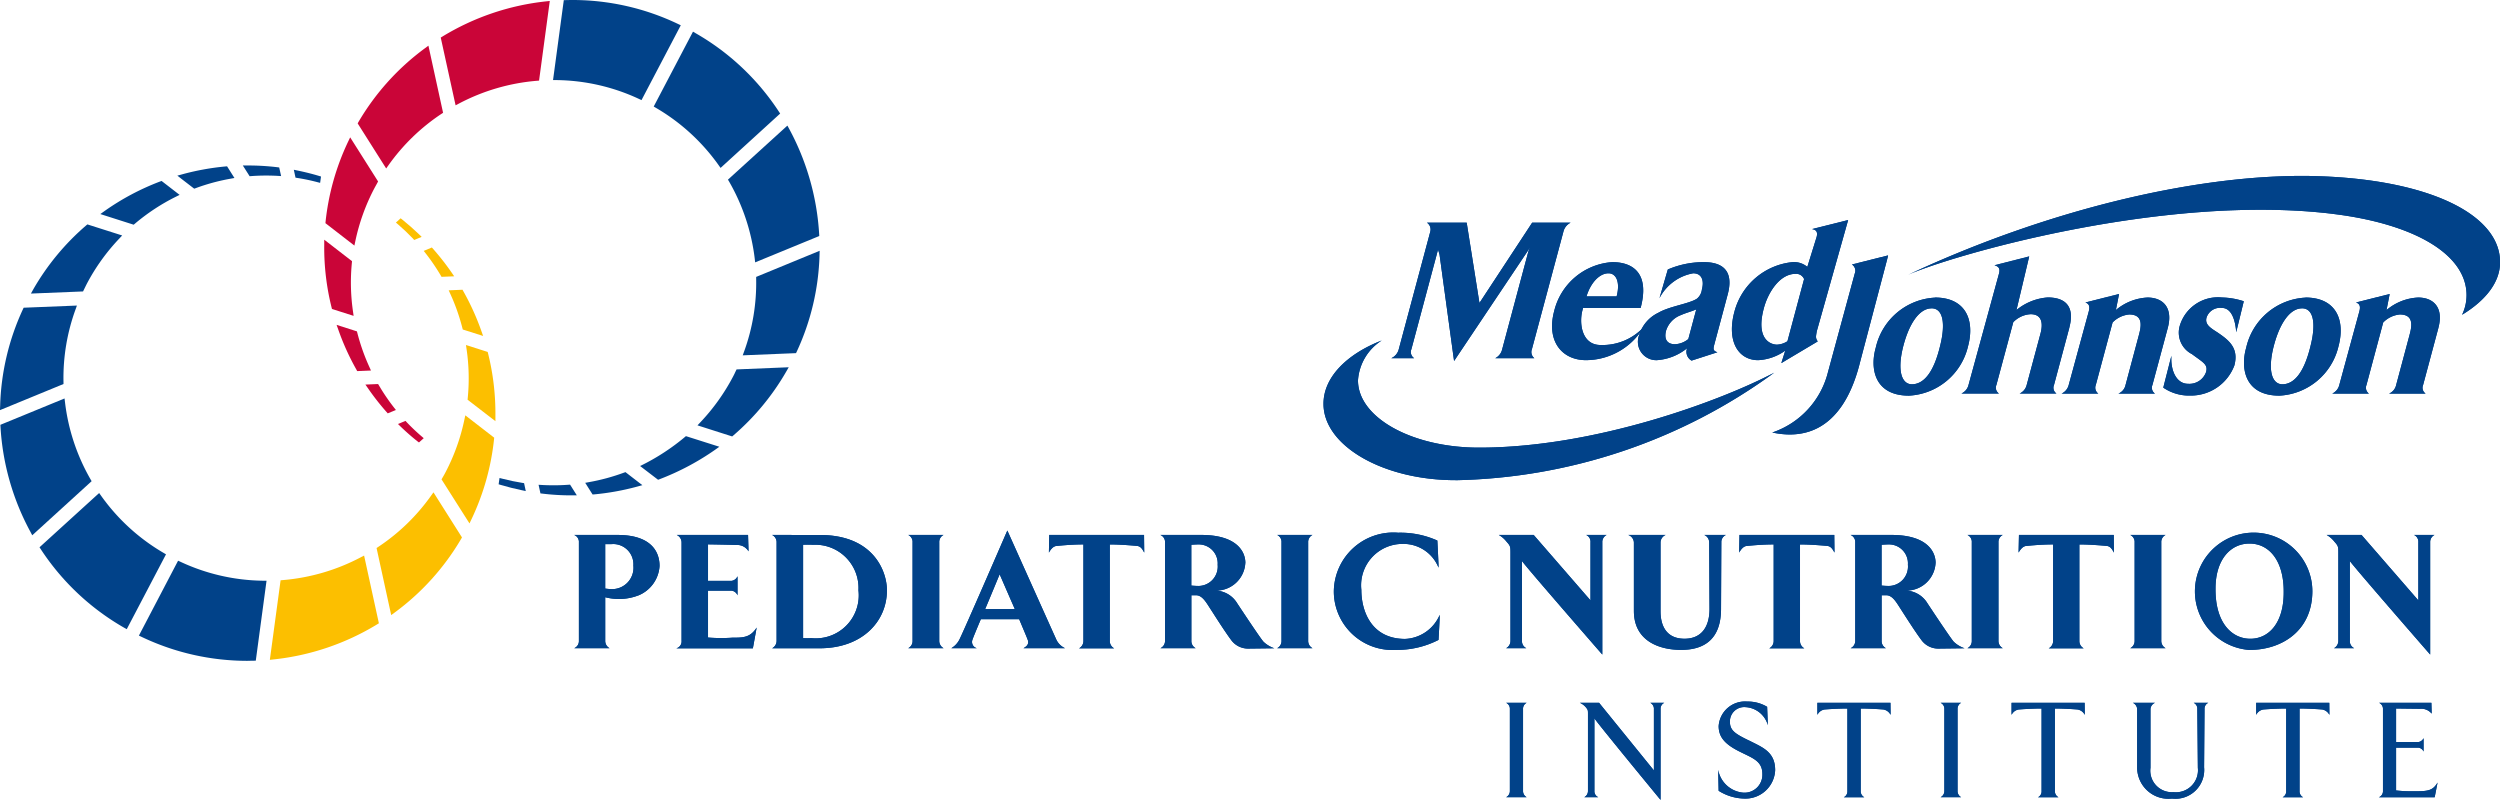 <svg xmlns="http://www.w3.org/2000/svg" width="167.348" height="53.544" viewBox="0 0 167.348 53.544"><g transform="translate(-146.569 -14.523)"><path d="M150.731,23.157l3.53-5.376h2.574a.905.905,0,0,0-.483.6l-2.11,7.871a.525.525,0,0,0,.162.6h-2.612a.889.889,0,0,0,.462-.6L154,19.729a1.72,1.72,0,0,1,.141-.334l-.233.362-4.876,7.284-.973-7.125-.1-.333s-.065.24-.093.348l-1.691,6.322a.493.493,0,0,0,.185.6h-1.529a.893.893,0,0,0,.5-.6l2.109-7.871a.547.547,0,0,0-.223-.6h2.66Z" transform="translate(94.871 11.647)" fill="#014289"/><path d="M157.47,23.722a4.515,4.515,0,0,1-3.865,2.216c-1.605,0-2.673-1.266-2.128-3.294a4.3,4.3,0,0,1,3.884-3.267c1.493,0,2.494.851,1.9,3.067h-3.855c-.01.04-.026.106-.051.2-.218.905,0,2.281,1.226,2.281a3.775,3.775,0,0,0,2.888-1.2m-2.358-3.6c-.621,0-1.21.667-1.473,1.547h2.016c.252-.948-.023-1.547-.543-1.547" transform="translate(99.13 12.693)" fill="#014289"/><path d="M156.792,19.87a6.069,6.069,0,0,1,2.4-.493c.71,0,2.147.161,1.609,2.16-.078.3-.842,3.148-.864,3.231-.1.384-.167.535.175.641l-1.73.559a.678.678,0,0,1-.3-.828,3.614,3.614,0,0,1-2.031.8,1.233,1.233,0,0,1-1.173-1.693,2.437,2.437,0,0,1,1.278-1.48c.751-.442,2.077-.6,2.592-.948a.935.935,0,0,0,.326-.614c.164-.612-.021-1.081-.583-1.081a3.17,3.17,0,0,0-2.259,1.667Zm-.113,4.081c-.175.655.137.922.586.922a1.505,1.505,0,0,0,.9-.348l.533-1.988c-.366.161-.6.2-1.036.387a1.643,1.643,0,0,0-.983,1.026" transform="translate(101.419 12.693)" fill="#014289"/><path d="M166.387,17.675l-2.1,7.444c-.061.371-.091.449.063.68l-2.436,1.45.265-.834a3.416,3.416,0,0,1-1.816.639c-1.3,0-2.13-1.228-1.589-3.242a4.484,4.484,0,0,1,3.886-3.32,1.387,1.387,0,0,1,.995.319l.621-2c.113-.427-.119-.493-.308-.533Zm-4.747,8.34a1.4,1.4,0,0,0,.684-.228l1.114-4.161a.57.57,0,0,0-.576-.349c-1.059,0-1.842,1.256-2.118,2.3-.546,2.024.4,2.44.9,2.44" transform="translate(103.895 11.578)" fill="#014289"/><path d="M163.981,26.871l1.781-6.557a.486.486,0,0,0-.192-.6l2.421-.609s-.041.2-.124.5l-1.748,6.63c-1.276,5.159-4.33,5.055-5.88,4.725a5.726,5.726,0,0,0,3.742-4.095" transform="translate(104.964 12.515)" fill="#014289"/><path d="M168.452,20.809c2.024,0,2.686,1.481,2.206,3.267a4.287,4.287,0,0,1-3.952,3.3c-2.337,0-2.612-1.854-2.226-3.2a4.3,4.3,0,0,1,3.972-3.361m-.268.72c-.8.025-1.486,1.039-1.878,2.6-.409,1.667-.05,2.506.629,2.481.766-.026,1.43-.788,1.857-2.579.353-1.4.243-2.531-.607-2.506" transform="translate(107.648 13.631)" fill="#014289"/><path d="M175.114,23.911l-1.028,3.84a.467.467,0,0,0,.169.574H171.78a.844.844,0,0,0,.477-.574l.924-3.439c.179-.667.111-1.3-.662-1.3a1.749,1.749,0,0,0-1.159.535l-1.129,4.2a.468.468,0,0,0,.17.574h-2.511a.846.846,0,0,0,.475-.574l2.039-7.451c.111-.412-.1-.493-.3-.561l2.322-.591-.852,3.588a3.734,3.734,0,0,1,2.089-.841c1.243,0,1.814.654,1.448,2.016" transform="translate(109.976 12.543)" fill="#014289"/><path d="M181.442,21.062l-.506,2.067c-.05-.693-.26-1.625-.967-1.625a.95.95,0,0,0-1.021.652c-.126.467.286.7.75,1,.693.478,1.437,1,1.114,2.2a3.109,3.109,0,0,1-2.964,2.014,3.036,3.036,0,0,1-1.794-.531L176.6,24.7c-.07.962.318,1.883,1.112,1.883a1.182,1.182,0,0,0,1.207-.788c.137-.506-.179-.627-.947-1.2a1.615,1.615,0,0,1-.793-1.961,2.667,2.667,0,0,1,2.8-1.829,5.034,5.034,0,0,1,1.463.253" transform="translate(115.323 13.631)" fill="#014289"/><path d="M183.435,20.809c2.026,0,2.686,1.481,2.208,3.267a4.289,4.289,0,0,1-3.954,3.3c-2.337,0-2.612-1.854-2.226-3.2a4.3,4.3,0,0,1,3.972-3.361m-.268.72c-.8.025-1.485,1.039-1.877,2.6-.409,1.667-.053,2.506.631,2.481.761-.026,1.425-.788,1.854-2.579.353-1.4.247-2.531-.607-2.506" transform="translate(117.462 13.631)" fill="#014289"/><path d="M190,22.918l-1.029,3.841a.469.469,0,0,0,.17.574H186.69a.8.8,0,0,0,.477-.574l.889-3.322c.139-.52.364-1.4-.644-1.4a1.788,1.788,0,0,0-1.112.535l-1.12,4.187a.481.481,0,0,0,.167.574h-2.461a.849.849,0,0,0,.475-.574l1.342-4.924c.113-.414-.031-.533-.223-.6l2.254-.569-.212,1.076a3.539,3.539,0,0,1,2.115-.839c1.081,0,1.708.72,1.36,2.016" transform="translate(119.798 13.537)" fill="#014289"/><path d="M179.054,22.918l-1.033,3.841a.47.47,0,0,0,.174.574h-2.451a.8.8,0,0,0,.478-.574l.887-3.322c.139-.52.364-1.4-.644-1.4a1.784,1.784,0,0,0-1.111.535l-1.124,4.187a.486.486,0,0,0,.169.574h-2.459a.864.864,0,0,0,.477-.574l1.342-4.924c.109-.414-.035-.533-.225-.6l2.254-.569-.214,1.076a3.551,3.551,0,0,1,2.114-.839c1.084,0,1.71.72,1.365,2.016" transform="translate(112.629 13.537)" fill="#014289"/><path d="M150.913,31.9a37.413,37.413,0,0,0,21.35-7.2c-3.5,1.847-11.941,5.018-19.763,5.018-4.487,0-8.1-2.011-8.1-4.5a3.43,3.43,0,0,1,1.59-2.673c-2.353.917-3.9,2.471-3.9,4.239,0,2.824,4.015,5.112,8.828,5.112" transform="translate(93.072 14.769)" fill="#014289"/><path d="M194.239,18.436c5.4.665,8.914,2.693,8.914,5.437a3.043,3.043,0,0,1-.3,1.312c1.6-.973,2.544-2.193,2.544-3.519,0-3.176-4.7-5.513-12.165-5.758s-17.749,2.044-27.552,6.643c2.589-1.215,17.118-5.525,28.563-4.116" transform="translate(108.525 10.409)" fill="#014289"/><path d="M150.851,37.2a.442.442,0,0,0-.243.419V43.1a.465.465,0,0,0,.243.42h-1.377a.456.456,0,0,0,.252-.42V37.619a.435.435,0,0,0-.252-.419Z" transform="translate(97.912 24.368)" fill="#014289"/><path d="M157.414,41.728V37.619a.444.444,0,0,0-.242-.419h.938a.436.436,0,0,0-.25.419V43.7s-4.429-5.374-4.429-5.468V43.1a.434.434,0,0,0,.261.42h-.94A.463.463,0,0,0,153,43.1V37.973c0-.27,0-.29-.113-.439a1.143,1.143,0,0,0-.427-.334h1.284Z" transform="translate(99.866 24.368)" fill="#014289"/><path d="M160.108,39.753c.884.455,1.758.743,1.758,1.991a1.992,1.992,0,0,1-2.056,1.9,3.333,3.333,0,0,1-1.728-.521l-.03-1.4a1.867,1.867,0,0,0,1.691,1.526A1.2,1.2,0,0,0,161.01,42c0-.892-.679-1.071-1.572-1.526s-1.355-.92-1.355-1.682A1.769,1.769,0,0,1,160,37.15a2.5,2.5,0,0,1,1.329.353l.048,1.23a1.642,1.642,0,0,0-1.506-1.21.956.956,0,0,0-1.033.986c0,.586.372.808,1.264,1.245" transform="translate(103.531 24.335)" fill="#014289"/><path d="M166.481,37.647s-.837-.065-1.516-.065v5.523a.448.448,0,0,0,.242.419H163.83a.43.43,0,0,0,.243-.419V37.582c-.7,0-1.526.065-1.526.065a.641.641,0,0,0-.483.362V37.2h4.892l.01.809a.668.668,0,0,0-.485-.362" transform="translate(106.159 24.368)" fill="#014289"/><path d="M168.424,37.2a.444.444,0,0,0-.242.419V43.1a.466.466,0,0,0,.242.42h-1.377a.456.456,0,0,0,.252-.42V37.619a.435.435,0,0,0-.252-.419Z" transform="translate(109.424 24.368)" fill="#014289"/><path d="M174.334,37.647s-.836-.065-1.516-.065v5.523a.452.452,0,0,0,.243.419h-1.377a.433.433,0,0,0,.243-.419V37.582c-.7,0-1.526.065-1.526.065a.638.638,0,0,0-.483.362V37.2h4.891l.01.809a.665.665,0,0,0-.485-.362" transform="translate(111.304 24.368)" fill="#014289"/><path d="M176.311,37.2a.482.482,0,0,0-.308.419v3.934a1.441,1.441,0,0,0,1.534,1.627,1.476,1.476,0,0,0,1.637-1.627l-.036-3.934a.429.429,0,0,0-.243-.419h.978a.433.433,0,0,0-.252.419l-.028,3.9a1.928,1.928,0,0,1-2.148,2.092,2.094,2.094,0,0,1-2.334-2.074V37.619a.483.483,0,0,0-.288-.419Z" transform="translate(114.517 24.368)" fill="#014289"/><path d="M184.228,37.647s-.837-.065-1.514-.065v5.523a.445.445,0,0,0,.242.419H181.58a.433.433,0,0,0,.24-.419V37.582c-.7,0-1.524.065-1.524.065a.646.646,0,0,0-.485.362V37.2h4.894l.008.809a.668.668,0,0,0-.485-.362" transform="translate(117.785 24.368)" fill="#014289"/><path d="M188.288,37.2l.02.725a.9.9,0,0,0-.783-.324c-.177,0-1.6-.02-1.6-.02v2.243h1.514a.446.446,0,0,0,.326-.26v.9a.438.438,0,0,0-.326-.26h-1.514v2.863a9.045,9.045,0,0,0,1.077.056c1.006,0,1.359,0,1.7-.586l-.194.986h-3.737a.431.431,0,0,0,.276-.42V37.619a.441.441,0,0,0-.26-.419Z" transform="translate(121.036 24.368)" fill="#014289"/><path d="M114.294,31.025h-.435V34a2.85,2.85,0,0,0,.334.033,1.432,1.432,0,0,0,1.551-1.572,1.354,1.354,0,0,0-1.45-1.438m1.784,3.434a3.617,3.617,0,0,1-2.219.122v2.913a.553.553,0,0,0,.29.5h-2.365a.515.515,0,0,0,.313-.5V30.911a.5.5,0,0,0-.313-.5h2.89c2.276,0,2.822,1.137,2.822,2.074a2.277,2.277,0,0,1-1.417,1.974" transform="translate(73.223 19.921)" fill="#014289"/><path d="M120.713,30.41l.033,1.1a.864.864,0,0,0-.813-.424c-.447-.023-1.9-.045-1.9-.045v2.443h1.586a.5.5,0,0,0,.389-.311v1.284a.483.483,0,0,0-.389-.314h-1.586v3.136a10.929,10.929,0,0,0,1.63.01c.713,0,1.2,0,1.627-.68L121.036,38h-5.121a.475.475,0,0,0,.348-.5V30.911a.556.556,0,0,0-.324-.5Z" transform="translate(75.93 19.92)" fill="#014289"/><path d="M122.5,31.068a5.83,5.83,0,0,0-.637,0v6.248a3.861,3.861,0,0,0,.536,0,2.878,2.878,0,0,0,3.169-3.2,2.894,2.894,0,0,0-3.068-3.045m.49-.657c3.626,0,4.485,2.476,4.485,3.7,0,2.075-1.64,3.883-4.507,3.883h-3.179a.562.562,0,0,0,.3-.5V30.911a.536.536,0,0,0-.3-.5Z" transform="translate(78.465 19.921)" fill="#014289"/><path d="M127.658,30.41a.53.53,0,0,0-.29.5v6.582a.553.553,0,0,0,.29.5h-2.365a.533.533,0,0,0,.29-.5V30.911a.512.512,0,0,0-.29-.5Z" transform="translate(82.073 19.92)" fill="#014289"/><path d="M129.3,35.49h1.988c-.47-1.071-1.016-2.332-1.016-2.332s-.77,1.864-.972,2.332m2.857,2.075c-.033-.113-.291-.713-.579-1.4h-2.565c-.291.684-.536,1.284-.558,1.364a.431.431,0,0,0,.29.579h-1.708a1.419,1.419,0,0,0,.525-.546c.235-.424,3.224-7.33,3.224-7.33s3.1,6.907,3.292,7.33a1.214,1.214,0,0,0,.569.546h-2.78c.314-.177.348-.336.291-.546" transform="translate(83.213 19.805)" fill="#014289"/><path d="M136.887,31.146s-1.016-.1-1.83-.1V37.5a.549.549,0,0,0,.291.5H133a.552.552,0,0,0,.291-.5V31.045c-.861,0-1.764.1-1.764.1-.258,0-.435.247-.546.447l.022-1.182h6.347l.012,1.182c-.111-.2-.212-.414-.478-.447" transform="translate(85.801 19.921)" fill="#014289"/><path d="M138.033,31.045c-.18,0-.47.023-.47.023V33.8s.268.023.369.023a1.3,1.3,0,0,0,1.394-1.418,1.269,1.269,0,0,0-1.293-1.36m3.145,1.24a1.954,1.954,0,0,1-1.986,1.85,1.75,1.75,0,0,1,1.44.849s1.45,2.2,1.751,2.565a1.927,1.927,0,0,0,.736.447l-1.751.022a1.4,1.4,0,0,1-1.1-.525c-.414-.546-1.016-1.495-1.417-2.118-.291-.445-.548-.927-.972-.927h-.313v3.045a.538.538,0,0,0,.29.5h-2.363a.536.536,0,0,0,.311-.5V30.911a.51.51,0,0,0-.311-.5h2.732c2.365,0,2.956,1.1,2.956,1.874" transform="translate(88.752 19.921)" fill="#014289"/><path d="M142.58,30.41a.53.53,0,0,0-.29.5v6.582a.553.553,0,0,0,.29.5h-2.365a.533.533,0,0,0,.29-.5V30.911a.512.512,0,0,0-.29-.5Z" transform="translate(91.847 19.92)" fill="#014289"/><path d="M149.436,30.847s.1,1.852.078,1.809a2.526,2.526,0,0,0-2.408-1.586,2.771,2.771,0,0,0-2.757,3.078c0,1.44.68,3.282,2.934,3.282a2.639,2.639,0,0,0,2.309-1.607c.023-.046-.078,1.673-.078,1.673a6.092,6.092,0,0,1-2.857.669,3.927,3.927,0,0,1-4.151-3.883,3.985,3.985,0,0,1,4.31-3.961,6.044,6.044,0,0,1,2.62.525" transform="translate(93.348 19.862)" fill="#014289"/><path d="M155.316,34.794V30.911a.5.5,0,0,0-.29-.5h1.37a.53.53,0,0,0-.29.5v7.507s-5.377-6.168-5.377-6.269v5.344a.516.516,0,0,0,.291.5h-1.352a.551.551,0,0,0,.291-.5V31.726c0-.523.012-.558-.257-.857a1.808,1.808,0,0,0-.523-.458h2.332Z" transform="translate(97.72 19.92)" fill="#014289"/><path d="M156.923,30.41a.556.556,0,0,0-.346.5v4.619c0,.814.29,1.83,1.605,1.83,1.15,0,1.673-.814,1.673-1.986l-.021-4.464a.546.546,0,0,0-.334-.5h1.461a.519.519,0,0,0-.314.5l-.02,4.44c0,1.986-1.061,2.757-2.676,2.757-1.374,0-3.158-.538-3.158-2.612V30.911a.556.556,0,0,0-.381-.5Z" transform="translate(101.147 19.92)" fill="#014289"/><path d="M164.8,31.146s-1.016-.1-1.829-.1V37.5a.549.549,0,0,0,.288.5h-2.344a.55.55,0,0,0,.293-.5V31.045c-.859,0-1.764.1-1.764.1-.257,0-.435.247-.546.447l.021-1.182h6.347l.013,1.182c-.113-.2-.214-.414-.48-.447" transform="translate(104.089 19.921)" fill="#014289"/><path d="M165.95,31.045c-.177,0-.468.023-.468.023V33.8s.266.023.367.023a1.3,1.3,0,0,0,1.394-1.418,1.268,1.268,0,0,0-1.293-1.36m3.146,1.24a1.954,1.954,0,0,1-1.984,1.85,1.753,1.753,0,0,1,1.438.849s1.45,2.2,1.751,2.565a1.915,1.915,0,0,0,.736.447l-1.753.022a1.394,1.394,0,0,1-1.1-.525c-.414-.546-1.018-1.495-1.418-2.118-.29-.445-.548-.927-.971-.927h-.311v3.045a.534.534,0,0,0,.291.5h-2.367a.536.536,0,0,0,.311-.5V30.911a.51.51,0,0,0-.311-.5h2.732c2.367,0,2.958,1.1,2.958,1.874" transform="translate(107.039 19.921)" fill="#014289"/><path d="M170.5,30.41a.53.53,0,0,0-.29.5v6.582a.553.553,0,0,0,.29.5h-2.365a.533.533,0,0,0,.29-.5V30.911a.512.512,0,0,0-.29-.5Z" transform="translate(110.134 19.92)" fill="#014289"/><path d="M176.1,31.146s-1.015-.1-1.83-.1V37.5a.551.551,0,0,0,.29.5H172.22a.547.547,0,0,0,.293-.5V31.045c-.861,0-1.764.1-1.764.1-.257,0-.434.247-.548.447l.025-1.182h6.347l.01,1.182c-.111-.2-.212-.414-.478-.447" transform="translate(111.49 19.921)" fill="#014289"/><path d="M177.084,30.41a.527.527,0,0,0-.29.5v6.582a.55.55,0,0,0,.29.5h-2.365a.537.537,0,0,0,.291-.5V30.911a.515.515,0,0,0-.291-.5Z" transform="translate(114.449 19.92)" fill="#014289"/><path d="M181.2,31.047c-1.281,0-2.276,1.082-2.276,3.012-.021,2.31,1.1,3.36,2.332,3.36s2.231-1.049,2.231-3.093c.023-2.13-.97-3.279-2.287-3.279m4.207,3.224c-.023,2.655-2.1,3.916-4.252,3.894a3.931,3.931,0,1,1,4.252-3.894" transform="translate(115.95 19.862)" fill="#014289"/><path d="M188.8,34.794V30.911a.5.5,0,0,0-.288-.5h1.37a.533.533,0,0,0-.29.5v7.507s-5.377-6.168-5.377-6.269v5.344a.516.516,0,0,0,.291.5h-1.351a.556.556,0,0,0,.29-.5V31.726c0-.523.01-.558-.257-.857a1.806,1.806,0,0,0-.526-.458h2.334Z" transform="translate(119.651 19.92)" fill="#014289"/><path d="M150.731,23.157l3.53-5.376h2.574a.905.905,0,0,0-.483.6l-2.11,7.871a.525.525,0,0,0,.162.6h-2.612a.889.889,0,0,0,.462-.6L154,19.729a1.72,1.72,0,0,1,.141-.334l-.233.362-4.876,7.284-.973-7.125-.1-.333s-.065.24-.093.348l-1.691,6.322a.493.493,0,0,0,.185.6h-1.529a.893.893,0,0,0,.5-.6l2.109-7.871a.547.547,0,0,0-.223-.6h2.66Z" transform="translate(94.871 11.647)" fill="#014289"/><path d="M157.47,23.722a4.515,4.515,0,0,1-3.865,2.216c-1.605,0-2.673-1.266-2.128-3.294a4.3,4.3,0,0,1,3.884-3.267c1.493,0,2.494.851,1.9,3.067h-3.855c-.01.04-.026.106-.051.2-.218.905,0,2.281,1.226,2.281a3.775,3.775,0,0,0,2.888-1.2m-2.358-3.6c-.621,0-1.21.667-1.473,1.547h2.016c.252-.948-.023-1.547-.543-1.547" transform="translate(99.13 12.693)" fill="#014289"/><path d="M156.792,19.87a6.069,6.069,0,0,1,2.4-.493c.71,0,2.147.161,1.609,2.16-.078.3-.842,3.148-.864,3.231-.1.384-.167.535.175.641l-1.73.559a.678.678,0,0,1-.3-.828,3.614,3.614,0,0,1-2.031.8,1.233,1.233,0,0,1-1.173-1.693,2.437,2.437,0,0,1,1.278-1.48c.751-.442,2.077-.6,2.592-.948a.935.935,0,0,0,.326-.614c.164-.612-.021-1.081-.583-1.081a3.17,3.17,0,0,0-2.259,1.667Zm-.113,4.081c-.175.655.137.922.586.922a1.505,1.505,0,0,0,.9-.348l.533-1.988c-.366.161-.6.2-1.036.387a1.643,1.643,0,0,0-.983,1.026" transform="translate(101.419 12.693)" fill="#014289"/><path d="M166.387,17.675l-2.1,7.444c-.061.371-.091.449.063.68l-2.436,1.45.265-.834a3.416,3.416,0,0,1-1.816.639c-1.3,0-2.13-1.228-1.589-3.242a4.484,4.484,0,0,1,3.886-3.32,1.387,1.387,0,0,1,.995.319l.621-2c.113-.427-.119-.493-.308-.533Zm-4.747,8.34a1.4,1.4,0,0,0,.684-.228l1.114-4.161a.57.57,0,0,0-.576-.349c-1.059,0-1.842,1.256-2.118,2.3-.546,2.024.4,2.44.9,2.44" transform="translate(103.895 11.578)" fill="#014289"/><path d="M163.981,26.871l1.781-6.557a.486.486,0,0,0-.192-.6l2.421-.609s-.041.2-.124.5l-1.748,6.63c-1.276,5.159-4.33,5.055-5.88,4.725a5.726,5.726,0,0,0,3.742-4.095" transform="translate(104.964 12.515)" fill="#014289"/><path d="M168.452,20.809c2.024,0,2.686,1.481,2.206,3.267a4.287,4.287,0,0,1-3.952,3.3c-2.337,0-2.612-1.854-2.226-3.2a4.3,4.3,0,0,1,3.972-3.361m-.268.72c-.8.025-1.486,1.039-1.878,2.6-.409,1.667-.05,2.506.629,2.481.766-.026,1.43-.788,1.857-2.579.353-1.4.243-2.531-.607-2.506" transform="translate(107.648 13.631)" fill="#014289"/><path d="M175.114,23.911l-1.028,3.84a.467.467,0,0,0,.169.574H171.78a.844.844,0,0,0,.477-.574l.924-3.439c.179-.667.111-1.3-.662-1.3a1.749,1.749,0,0,0-1.159.535l-1.129,4.2a.468.468,0,0,0,.17.574h-2.511a.846.846,0,0,0,.475-.574l2.039-7.451c.111-.412-.1-.493-.3-.561l2.322-.591-.852,3.588a3.734,3.734,0,0,1,2.089-.841c1.243,0,1.814.654,1.448,2.016" transform="translate(109.976 12.543)" fill="#014289"/><path d="M181.442,21.062l-.506,2.067c-.05-.693-.26-1.625-.967-1.625a.95.95,0,0,0-1.021.652c-.126.467.286.7.75,1,.693.478,1.437,1,1.114,2.2a3.109,3.109,0,0,1-2.964,2.014,3.036,3.036,0,0,1-1.794-.531L176.6,24.7c-.07.962.318,1.883,1.112,1.883a1.182,1.182,0,0,0,1.207-.788c.137-.506-.179-.627-.947-1.2a1.615,1.615,0,0,1-.793-1.961,2.667,2.667,0,0,1,2.8-1.829,5.034,5.034,0,0,1,1.463.253" transform="translate(115.323 13.631)" fill="#014289"/><path d="M183.435,20.809c2.026,0,2.686,1.481,2.208,3.267a4.289,4.289,0,0,1-3.954,3.3c-2.337,0-2.612-1.854-2.226-3.2a4.3,4.3,0,0,1,3.972-3.361m-.268.72c-.8.025-1.485,1.039-1.877,2.6-.409,1.667-.053,2.506.631,2.481.761-.026,1.425-.788,1.854-2.579.353-1.4.247-2.531-.607-2.506" transform="translate(117.462 13.631)" fill="#014289"/><path d="M190,22.918l-1.029,3.841a.469.469,0,0,0,.17.574H186.69a.8.8,0,0,0,.477-.574l.889-3.322c.139-.52.364-1.4-.644-1.4a1.788,1.788,0,0,0-1.112.535l-1.12,4.187a.481.481,0,0,0,.167.574h-2.461a.849.849,0,0,0,.475-.574l1.342-4.924c.113-.414-.031-.533-.223-.6l2.254-.569-.212,1.076a3.539,3.539,0,0,1,2.115-.839c1.081,0,1.708.72,1.36,2.016" transform="translate(119.798 13.537)" fill="#014289"/><path d="M179.054,22.918l-1.033,3.841a.47.47,0,0,0,.174.574h-2.451a.8.8,0,0,0,.478-.574l.887-3.322c.139-.52.364-1.4-.644-1.4a1.784,1.784,0,0,0-1.111.535l-1.124,4.187a.486.486,0,0,0,.169.574h-2.459a.864.864,0,0,0,.477-.574l1.342-4.924c.109-.414-.035-.533-.225-.6l2.254-.569-.214,1.076a3.551,3.551,0,0,1,2.114-.839c1.084,0,1.71.72,1.365,2.016" transform="translate(112.629 13.537)" fill="#014289"/><path d="M150.913,31.9a37.413,37.413,0,0,0,21.35-7.2c-3.5,1.847-11.941,5.018-19.763,5.018-4.487,0-8.1-2.011-8.1-4.5a3.43,3.43,0,0,1,1.59-2.673c-2.353.917-3.9,2.471-3.9,4.239,0,2.824,4.015,5.112,8.828,5.112" transform="translate(93.072 14.769)" fill="#014289"/><path d="M194.239,18.436c5.4.665,8.914,2.693,8.914,5.437a3.043,3.043,0,0,1-.3,1.312c1.6-.973,2.544-2.193,2.544-3.519,0-3.176-4.7-5.513-12.165-5.758s-17.749,2.044-27.552,6.643c2.589-1.215,17.118-5.525,28.563-4.116" transform="translate(108.525 10.409)" fill="#014289"/><path d="M150.851,37.2a.442.442,0,0,0-.243.419V43.1a.465.465,0,0,0,.243.42h-1.377a.456.456,0,0,0,.252-.42V37.619a.435.435,0,0,0-.252-.419Z" transform="translate(97.912 24.368)" fill="#014289"/><path d="M157.414,41.728V37.619a.444.444,0,0,0-.242-.419h.938a.436.436,0,0,0-.25.419V43.7s-4.429-5.374-4.429-5.468V43.1a.434.434,0,0,0,.261.42h-.94A.463.463,0,0,0,153,43.1V37.973c0-.27,0-.29-.113-.439a1.143,1.143,0,0,0-.427-.334h1.284Z" transform="translate(99.866 24.368)" fill="#014289"/><path d="M160.108,39.753c.884.455,1.758.743,1.758,1.991a1.992,1.992,0,0,1-2.056,1.9,3.333,3.333,0,0,1-1.728-.521l-.03-1.4a1.867,1.867,0,0,0,1.691,1.526A1.2,1.2,0,0,0,161.01,42c0-.892-.679-1.071-1.572-1.526s-1.355-.92-1.355-1.682A1.769,1.769,0,0,1,160,37.15a2.5,2.5,0,0,1,1.329.353l.048,1.23a1.642,1.642,0,0,0-1.506-1.21.956.956,0,0,0-1.033.986c0,.586.372.808,1.264,1.245" transform="translate(103.531 24.335)" fill="#014289"/><path d="M166.481,37.647s-.837-.065-1.516-.065v5.523a.448.448,0,0,0,.242.419H163.83a.43.43,0,0,0,.243-.419V37.582c-.7,0-1.526.065-1.526.065a.641.641,0,0,0-.483.362V37.2h4.892l.01.809a.668.668,0,0,0-.485-.362" transform="translate(106.159 24.368)" fill="#014289"/><path d="M168.424,37.2a.444.444,0,0,0-.242.419V43.1a.466.466,0,0,0,.242.42h-1.377a.456.456,0,0,0,.252-.42V37.619a.435.435,0,0,0-.252-.419Z" transform="translate(109.424 24.368)" fill="#014289"/><path d="M174.334,37.647s-.836-.065-1.516-.065v5.523a.452.452,0,0,0,.243.419h-1.377a.433.433,0,0,0,.243-.419V37.582c-.7,0-1.526.065-1.526.065a.638.638,0,0,0-.483.362V37.2h4.891l.01.809a.665.665,0,0,0-.485-.362" transform="translate(111.304 24.368)" fill="#014289"/><path d="M176.311,37.2a.482.482,0,0,0-.308.419v3.934a1.441,1.441,0,0,0,1.534,1.627,1.476,1.476,0,0,0,1.637-1.627l-.036-3.934a.429.429,0,0,0-.243-.419h.978a.433.433,0,0,0-.252.419l-.028,3.9a1.928,1.928,0,0,1-2.148,2.092,2.094,2.094,0,0,1-2.334-2.074V37.619a.483.483,0,0,0-.288-.419Z" transform="translate(114.517 24.368)" fill="#014289"/><path d="M184.228,37.647s-.837-.065-1.514-.065v5.523a.445.445,0,0,0,.242.419H181.58a.433.433,0,0,0,.24-.419V37.582c-.7,0-1.524.065-1.524.065a.646.646,0,0,0-.485.362V37.2h4.894l.008.809a.668.668,0,0,0-.485-.362" transform="translate(117.785 24.368)" fill="#014289"/><path d="M188.288,37.2l.02.725a.9.9,0,0,0-.783-.324c-.177,0-1.6-.02-1.6-.02v2.243h1.514a.446.446,0,0,0,.326-.26v.9a.438.438,0,0,0-.326-.26h-1.514v2.863a9.045,9.045,0,0,0,1.077.056c1.006,0,1.359,0,1.7-.586l-.194.986h-3.737a.431.431,0,0,0,.276-.42V37.619a.441.441,0,0,0-.26-.419Z" transform="translate(121.036 24.368)" fill="#014289"/><path d="M114.294,31.025h-.435V34a2.85,2.85,0,0,0,.334.033,1.432,1.432,0,0,0,1.551-1.572,1.354,1.354,0,0,0-1.45-1.438m1.784,3.434a3.617,3.617,0,0,1-2.219.122v2.913a.553.553,0,0,0,.29.5h-2.365a.515.515,0,0,0,.313-.5V30.911a.5.5,0,0,0-.313-.5h2.89c2.276,0,2.822,1.137,2.822,2.074a2.277,2.277,0,0,1-1.417,1.974" transform="translate(73.223 19.921)" fill="#014289"/><path d="M120.713,30.41l.033,1.1a.864.864,0,0,0-.813-.424c-.447-.023-1.9-.045-1.9-.045v2.443h1.586a.5.5,0,0,0,.389-.311v1.284a.483.483,0,0,0-.389-.314h-1.586v3.136a10.929,10.929,0,0,0,1.63.01c.713,0,1.2,0,1.627-.68L121.036,38h-5.121a.475.475,0,0,0,.348-.5V30.911a.556.556,0,0,0-.324-.5Z" transform="translate(75.93 19.92)" fill="#014289"/><path d="M122.5,31.068a5.83,5.83,0,0,0-.637,0v6.248a3.861,3.861,0,0,0,.536,0,2.878,2.878,0,0,0,3.169-3.2,2.894,2.894,0,0,0-3.068-3.045m.49-.657c3.626,0,4.485,2.476,4.485,3.7,0,2.075-1.64,3.883-4.507,3.883h-3.179a.562.562,0,0,0,.3-.5V30.911a.536.536,0,0,0-.3-.5Z" transform="translate(78.465 19.921)" fill="#014289"/><path d="M127.658,30.41a.53.53,0,0,0-.29.5v6.582a.553.553,0,0,0,.29.5h-2.365a.533.533,0,0,0,.29-.5V30.911a.512.512,0,0,0-.29-.5Z" transform="translate(82.073 19.92)" fill="#014289"/><path d="M129.3,35.49h1.988c-.47-1.071-1.016-2.332-1.016-2.332s-.77,1.864-.972,2.332m2.857,2.075c-.033-.113-.291-.713-.579-1.4h-2.565c-.291.684-.536,1.284-.558,1.364a.431.431,0,0,0,.29.579h-1.708a1.419,1.419,0,0,0,.525-.546c.235-.424,3.224-7.33,3.224-7.33s3.1,6.907,3.292,7.33a1.214,1.214,0,0,0,.569.546h-2.78c.314-.177.348-.336.291-.546" transform="translate(83.213 19.805)" fill="#014289"/><path d="M136.887,31.146s-1.016-.1-1.83-.1V37.5a.549.549,0,0,0,.291.5H133a.552.552,0,0,0,.291-.5V31.045c-.861,0-1.764.1-1.764.1-.258,0-.435.247-.546.447l.022-1.182h6.347l.012,1.182c-.111-.2-.212-.414-.478-.447" transform="translate(85.801 19.921)" fill="#014289"/><path d="M138.033,31.045c-.18,0-.47.023-.47.023V33.8s.268.023.369.023a1.3,1.3,0,0,0,1.394-1.418,1.269,1.269,0,0,0-1.293-1.36m3.145,1.24a1.954,1.954,0,0,1-1.986,1.85,1.75,1.75,0,0,1,1.44.849s1.45,2.2,1.751,2.565a1.927,1.927,0,0,0,.736.447l-1.751.022a1.4,1.4,0,0,1-1.1-.525c-.414-.546-1.016-1.495-1.417-2.118-.291-.445-.548-.927-.972-.927h-.313v3.045a.538.538,0,0,0,.29.5h-2.363a.536.536,0,0,0,.311-.5V30.911a.51.51,0,0,0-.311-.5h2.732c2.365,0,2.956,1.1,2.956,1.874" transform="translate(88.752 19.921)" fill="#014289"/><path d="M142.58,30.41a.53.53,0,0,0-.29.5v6.582a.553.553,0,0,0,.29.5h-2.365a.533.533,0,0,0,.29-.5V30.911a.512.512,0,0,0-.29-.5Z" transform="translate(91.847 19.92)" fill="#014289"/><path d="M149.436,30.847s.1,1.852.078,1.809a2.526,2.526,0,0,0-2.408-1.586,2.771,2.771,0,0,0-2.757,3.078c0,1.44.68,3.282,2.934,3.282a2.639,2.639,0,0,0,2.309-1.607c.023-.046-.078,1.673-.078,1.673a6.092,6.092,0,0,1-2.857.669,3.927,3.927,0,0,1-4.151-3.883,3.985,3.985,0,0,1,4.31-3.961,6.044,6.044,0,0,1,2.62.525" transform="translate(93.348 19.862)" fill="#014289"/><path d="M155.316,34.794V30.911a.5.5,0,0,0-.29-.5h1.37a.53.53,0,0,0-.29.5v7.507s-5.377-6.168-5.377-6.269v5.344a.516.516,0,0,0,.291.5h-1.352a.551.551,0,0,0,.291-.5V31.726c0-.523.012-.558-.257-.857a1.808,1.808,0,0,0-.523-.458h2.332Z" transform="translate(97.72 19.92)" fill="#014289"/><path d="M156.923,30.41a.556.556,0,0,0-.346.5v4.619c0,.814.29,1.83,1.605,1.83,1.15,0,1.673-.814,1.673-1.986l-.021-4.464a.546.546,0,0,0-.334-.5h1.461a.519.519,0,0,0-.314.5l-.02,4.44c0,1.986-1.061,2.757-2.676,2.757-1.374,0-3.158-.538-3.158-2.612V30.911a.556.556,0,0,0-.381-.5Z" transform="translate(101.147 19.92)" fill="#014289"/><path d="M164.8,31.146s-1.016-.1-1.829-.1V37.5a.549.549,0,0,0,.288.5h-2.344a.55.55,0,0,0,.293-.5V31.045c-.859,0-1.764.1-1.764.1-.257,0-.435.247-.546.447l.021-1.182h6.347l.013,1.182c-.113-.2-.214-.414-.48-.447" transform="translate(104.089 19.921)" fill="#014289"/><path d="M165.95,31.045c-.177,0-.468.023-.468.023V33.8s.266.023.367.023a1.3,1.3,0,0,0,1.394-1.418,1.268,1.268,0,0,0-1.293-1.36m3.146,1.24a1.954,1.954,0,0,1-1.984,1.85,1.753,1.753,0,0,1,1.438.849s1.45,2.2,1.751,2.565a1.915,1.915,0,0,0,.736.447l-1.753.022a1.394,1.394,0,0,1-1.1-.525c-.414-.546-1.018-1.495-1.418-2.118-.29-.445-.548-.927-.971-.927h-.311v3.045a.534.534,0,0,0,.291.5h-2.367a.536.536,0,0,0,.311-.5V30.911a.51.51,0,0,0-.311-.5h2.732c2.367,0,2.958,1.1,2.958,1.874" transform="translate(107.039 19.921)" fill="#014289"/><path d="M170.5,30.41a.53.53,0,0,0-.29.5v6.582a.553.553,0,0,0,.29.5h-2.365a.533.533,0,0,0,.29-.5V30.911a.512.512,0,0,0-.29-.5Z" transform="translate(110.134 19.92)" fill="#014289"/><path d="M176.1,31.146s-1.015-.1-1.83-.1V37.5a.551.551,0,0,0,.29.5H172.22a.547.547,0,0,0,.293-.5V31.045c-.861,0-1.764.1-1.764.1-.257,0-.434.247-.548.447l.025-1.182h6.347l.01,1.182c-.111-.2-.212-.414-.478-.447" transform="translate(111.49 19.921)" fill="#014289"/><path d="M177.084,30.41a.527.527,0,0,0-.29.5v6.582a.55.55,0,0,0,.29.5h-2.365a.537.537,0,0,0,.291-.5V30.911a.515.515,0,0,0-.291-.5Z" transform="translate(114.449 19.92)" fill="#014289"/><path d="M181.2,31.047c-1.281,0-2.276,1.082-2.276,3.012-.021,2.31,1.1,3.36,2.332,3.36s2.231-1.049,2.231-3.093c.023-2.13-.97-3.279-2.287-3.279m4.207,3.224c-.023,2.655-2.1,3.916-4.252,3.894a3.931,3.931,0,1,1,4.252-3.894" transform="translate(115.95 19.862)" fill="#014289"/><path d="M188.8,34.794V30.911a.5.5,0,0,0-.288-.5h1.37a.533.533,0,0,0-.29.5v7.507s-5.377-6.168-5.377-6.269v5.344a.516.516,0,0,0,.291.5h-1.351a.556.556,0,0,0,.29-.5V31.726c0-.523.01-.558-.257-.857a1.806,1.806,0,0,0-.526-.458h2.334Z" transform="translate(119.651 19.92)" fill="#014289"/><path d="M112.547,29.094a15.9,15.9,0,0,1-1.948-.116l-.132-.015-.126-.578.245.015q.38.02.76.02c.331,0,.665-.012.991-.036l.113-.008.453.718Z" transform="translate(72.279 18.588)" fill="#014289"/><path d="M118.693,25.659a13.424,13.424,0,0,0,.806-4.866l0-.126,4.25-1.749-.008.286a16.413,16.413,0,0,1-1.526,6.466l-.048.1-3.568.147Z" transform="translate(77.687 12.392)" fill="#014289"/><path d="M114.448,28.414a14.673,14.673,0,0,0,3.068-2l2.236.71a17.2,17.2,0,0,1-4.1,2.211Z" transform="translate(74.969 17.304)" fill="#014289"/><path d="M112.228,28.587l.271-.05a13.608,13.608,0,0,0,2.322-.631l.1-.036,1.132.874-.361.1a16.913,16.913,0,0,1-2.857.516l-.114.008Z" transform="translate(73.515 18.256)" fill="#014289"/><path d="M119.35,19a13.457,13.457,0,0,0-4.2-3.843L115,15.068l2.63-5.013.167.1a16.375,16.375,0,0,1,5.581,5.253l.086.131-3.989,3.638Z" transform="translate(75.328 6.586)" fill="#014289"/><path d="M116.685,15.4a13.394,13.394,0,0,0-5.548-1.264l-.21,0,.72-5.351s.422-.01.556-.01a16.38,16.38,0,0,1,7.1,1.609l.175.083-2.63,5.011Z" transform="translate(72.662 5.748)" fill="#014289"/><path d="M116.769,27.518l.2-.213a13.672,13.672,0,0,0,2.175-3.04c.05-.094.1-.19.141-.285l.1-.207,3.492-.144-.169.293a16.482,16.482,0,0,1-3.537,4.27l-.079.068Z" transform="translate(76.489 15.478)" fill="#014289"/><path d="M119.794,22.767a13.577,13.577,0,0,0-1.716-5.165L118,17.473l3.979-3.618a16.888,16.888,0,0,1,2.127,7.259l.007.132-4.293,1.764Z" transform="translate(77.297 9.076)" fill="#014289"/><path d="M110.267,28.925c-.472-.1-.94-.214-1.387-.349l-.154-.046.06-.422.2.051c.437.114.882.205,1.319.275l.124.02.114.53Z" transform="translate(71.221 18.411)" fill="#014289"/><path d="M101.721,20.075l.01-.1a16.478,16.478,0,0,1,1.5-5.338l.146-.306,1.869,2.954-.1.184c-.055.1-.111.2-.164.3a13.625,13.625,0,0,0-1.261,3.517l-.061.29Z" transform="translate(66.632 9.386)" fill="#ca0538"/><path d="M103.025,15.824l.056-.1a16.439,16.439,0,0,1,4.45-4.932l.23-.17.981,4.492-.106.07a13.478,13.478,0,0,0-3.542,3.431l-.161.225Z" transform="translate(67.486 6.959)" fill="#ca0538"/><path d="M102.19,23.106l-.025-.1a16.521,16.521,0,0,1-.492-4.162l0-.374,1.859,1.437-.008.1a13.493,13.493,0,0,0,.074,3.267l.041.295Z" transform="translate(66.6 12.098)" fill="#ca0538"/><path d="M103.5,24.909a16.588,16.588,0,0,1-1.2-2.641l-.126-.353,1.362.435.026.1a13.615,13.615,0,0,0,.8,2.269l.114.252-.924.038Z" transform="translate(66.926 14.355)" fill="#ca0538"/><path d="M106.385,11.264l.114-.07a16.738,16.738,0,0,1,6.95-2.355l.235-.025-.718,5.331-.147.012a13.56,13.56,0,0,0-5.223,1.528l-.217.114Z" transform="translate(69.687 5.774)" fill="#ca0538"/><path d="M104.745,26.171a16.544,16.544,0,0,1-1.215-1.551l-.192-.276.849-.036.058.094a13.445,13.445,0,0,0,.983,1.45l.152.194-.548.225Z" transform="translate(67.691 15.922)" fill="#ca0538"/><path d="M105.938,27.148c-.364-.291-.727-.607-1.077-.943l-.205-.2.5-.209.088.093a13.037,13.037,0,0,0,.976.928l.159.137-.318.286Z" transform="translate(68.554 16.901)" fill="#ca0538"/><path d="M98.38,15.468h.339a16.42,16.42,0,0,1,1.966.116l.131.017.127.576-.245-.015c-.255-.013-.508-.02-.761-.02-.333,0-.665.013-.99.036l-.111.008Z" transform="translate(64.443 10.132)" fill="#014289"/><path d="M88.569,27.844a16.428,16.428,0,0,1,1.526-6.465l.046-.1,3.567-.144-.093.26a13.392,13.392,0,0,0-.806,4.864l0,.127-4.253,1.749Z" transform="translate(58.01 13.842)" fill="#014289"/><path d="M92.617,18.31l.3-.215a16.653,16.653,0,0,1,3.7-1.965l.1-.036,1.207.932-.265.131a13.649,13.649,0,0,0-2.731,1.8l-.078.066Z" transform="translate(60.668 10.542)" fill="#014289"/><path d="M95.731,16.127l.361-.1a16.9,16.9,0,0,1,2.855-.516l.114-.01.493.781-.271.05a13.526,13.526,0,0,0-2.322.631l-.1.035Z" transform="translate(62.708 10.155)" fill="#014289"/><path d="M95.827,37.735a16.4,16.4,0,0,1-5.582-5.253l-.088-.134,3.992-3.633.121.17a13.44,13.44,0,0,0,4.2,3.843l.154.091-2.628,5.011Z" transform="translate(59.057 18.81)" fill="#014289"/><path d="M101.451,38.156a16.44,16.44,0,0,1-7.1-1.607l-.174-.083L96.8,31.453l.162.074a13.409,13.409,0,0,0,5.549,1.266l.21,0-.72,5.352s-.422.008-.554.008" transform="translate(61.69 20.603)" fill="#014289"/><path d="M89.974,22.189a16.424,16.424,0,0,1,3.537-4.272l.079-.066,2.329.741-.2.215a13.519,13.519,0,0,0-2.176,3.039c-.051.1-.243.493-.243.493l-3.489.142Z" transform="translate(58.828 11.693)" fill="#014289"/><path d="M90.6,33.841a16.758,16.758,0,0,1-2.016-7.055l-.008-.131,4.295-1.764.03.242A13.528,13.528,0,0,0,94.61,30.3l.074.129L90.709,34.05Z" transform="translate(58.018 16.305)" fill="#014289"/><path d="M102,16.465a13.119,13.119,0,0,0-1.317-.275l-.127-.02-.114-.53.28.058c.475.1.942.215,1.387.349l.154.046-.06.424Z" transform="translate(65.795 10.246)" fill="#014289"/><path d="M106.417,29.86l.093-.162c.06-.1.119-.209.175-.316a13.565,13.565,0,0,0,1.261-3.517l.063-.291,1.933,1.495-.01.1a16.47,16.47,0,0,1-1.5,5.339l-.144.3Z" transform="translate(69.708 16.752)" fill="#fcbf00"/><path d="M103.789,32.415l.106-.071a13.4,13.4,0,0,0,3.542-3.431l.161-.225,1.908,3.017-.056.1A16.424,16.424,0,0,1,105,36.735l-.232.169Z" transform="translate(67.987 18.792)" fill="#fcbf00"/><path d="M107.513,26.391l.01-.1a13.476,13.476,0,0,0-.074-3.265l-.043-.295,1.453.462.026.1a16.672,16.672,0,0,1,.492,4.162l0,.374Z" transform="translate(70.355 14.888)" fill="#fcbf00"/><path d="M107.648,23.154l-.025-.1a13.555,13.555,0,0,0-.8-2.269l-.116-.252.924-.04.056.1a16.772,16.772,0,0,1,1.2,2.641l.124.353Z" transform="translate(69.897 13.425)" fill="#fcbf00"/><path d="M100.193,32.9l.149-.012a13.578,13.578,0,0,0,5.222-1.528l.218-.114.99,4.533-.114.07A16.7,16.7,0,0,1,99.711,38.2l-.238.026Z" transform="translate(65.159 20.466)" fill="#fcbf00"/><path d="M106.832,20.652a13.666,13.666,0,0,0-.985-1.448l-.151-.192.546-.227.088.1a16.841,16.841,0,0,1,1.216,1.551l.19.278-.849.035Z" transform="translate(69.236 12.305)" fill="#fcbf00"/><path d="M105.708,18.956c-.308-.323-.636-.634-.976-.928l-.161-.136.318-.288.126.1c.359.29.723.606,1.074.943l.207.2-.5.21Z" transform="translate(68.499 11.531)" fill="#fcbf00"/></g></svg>